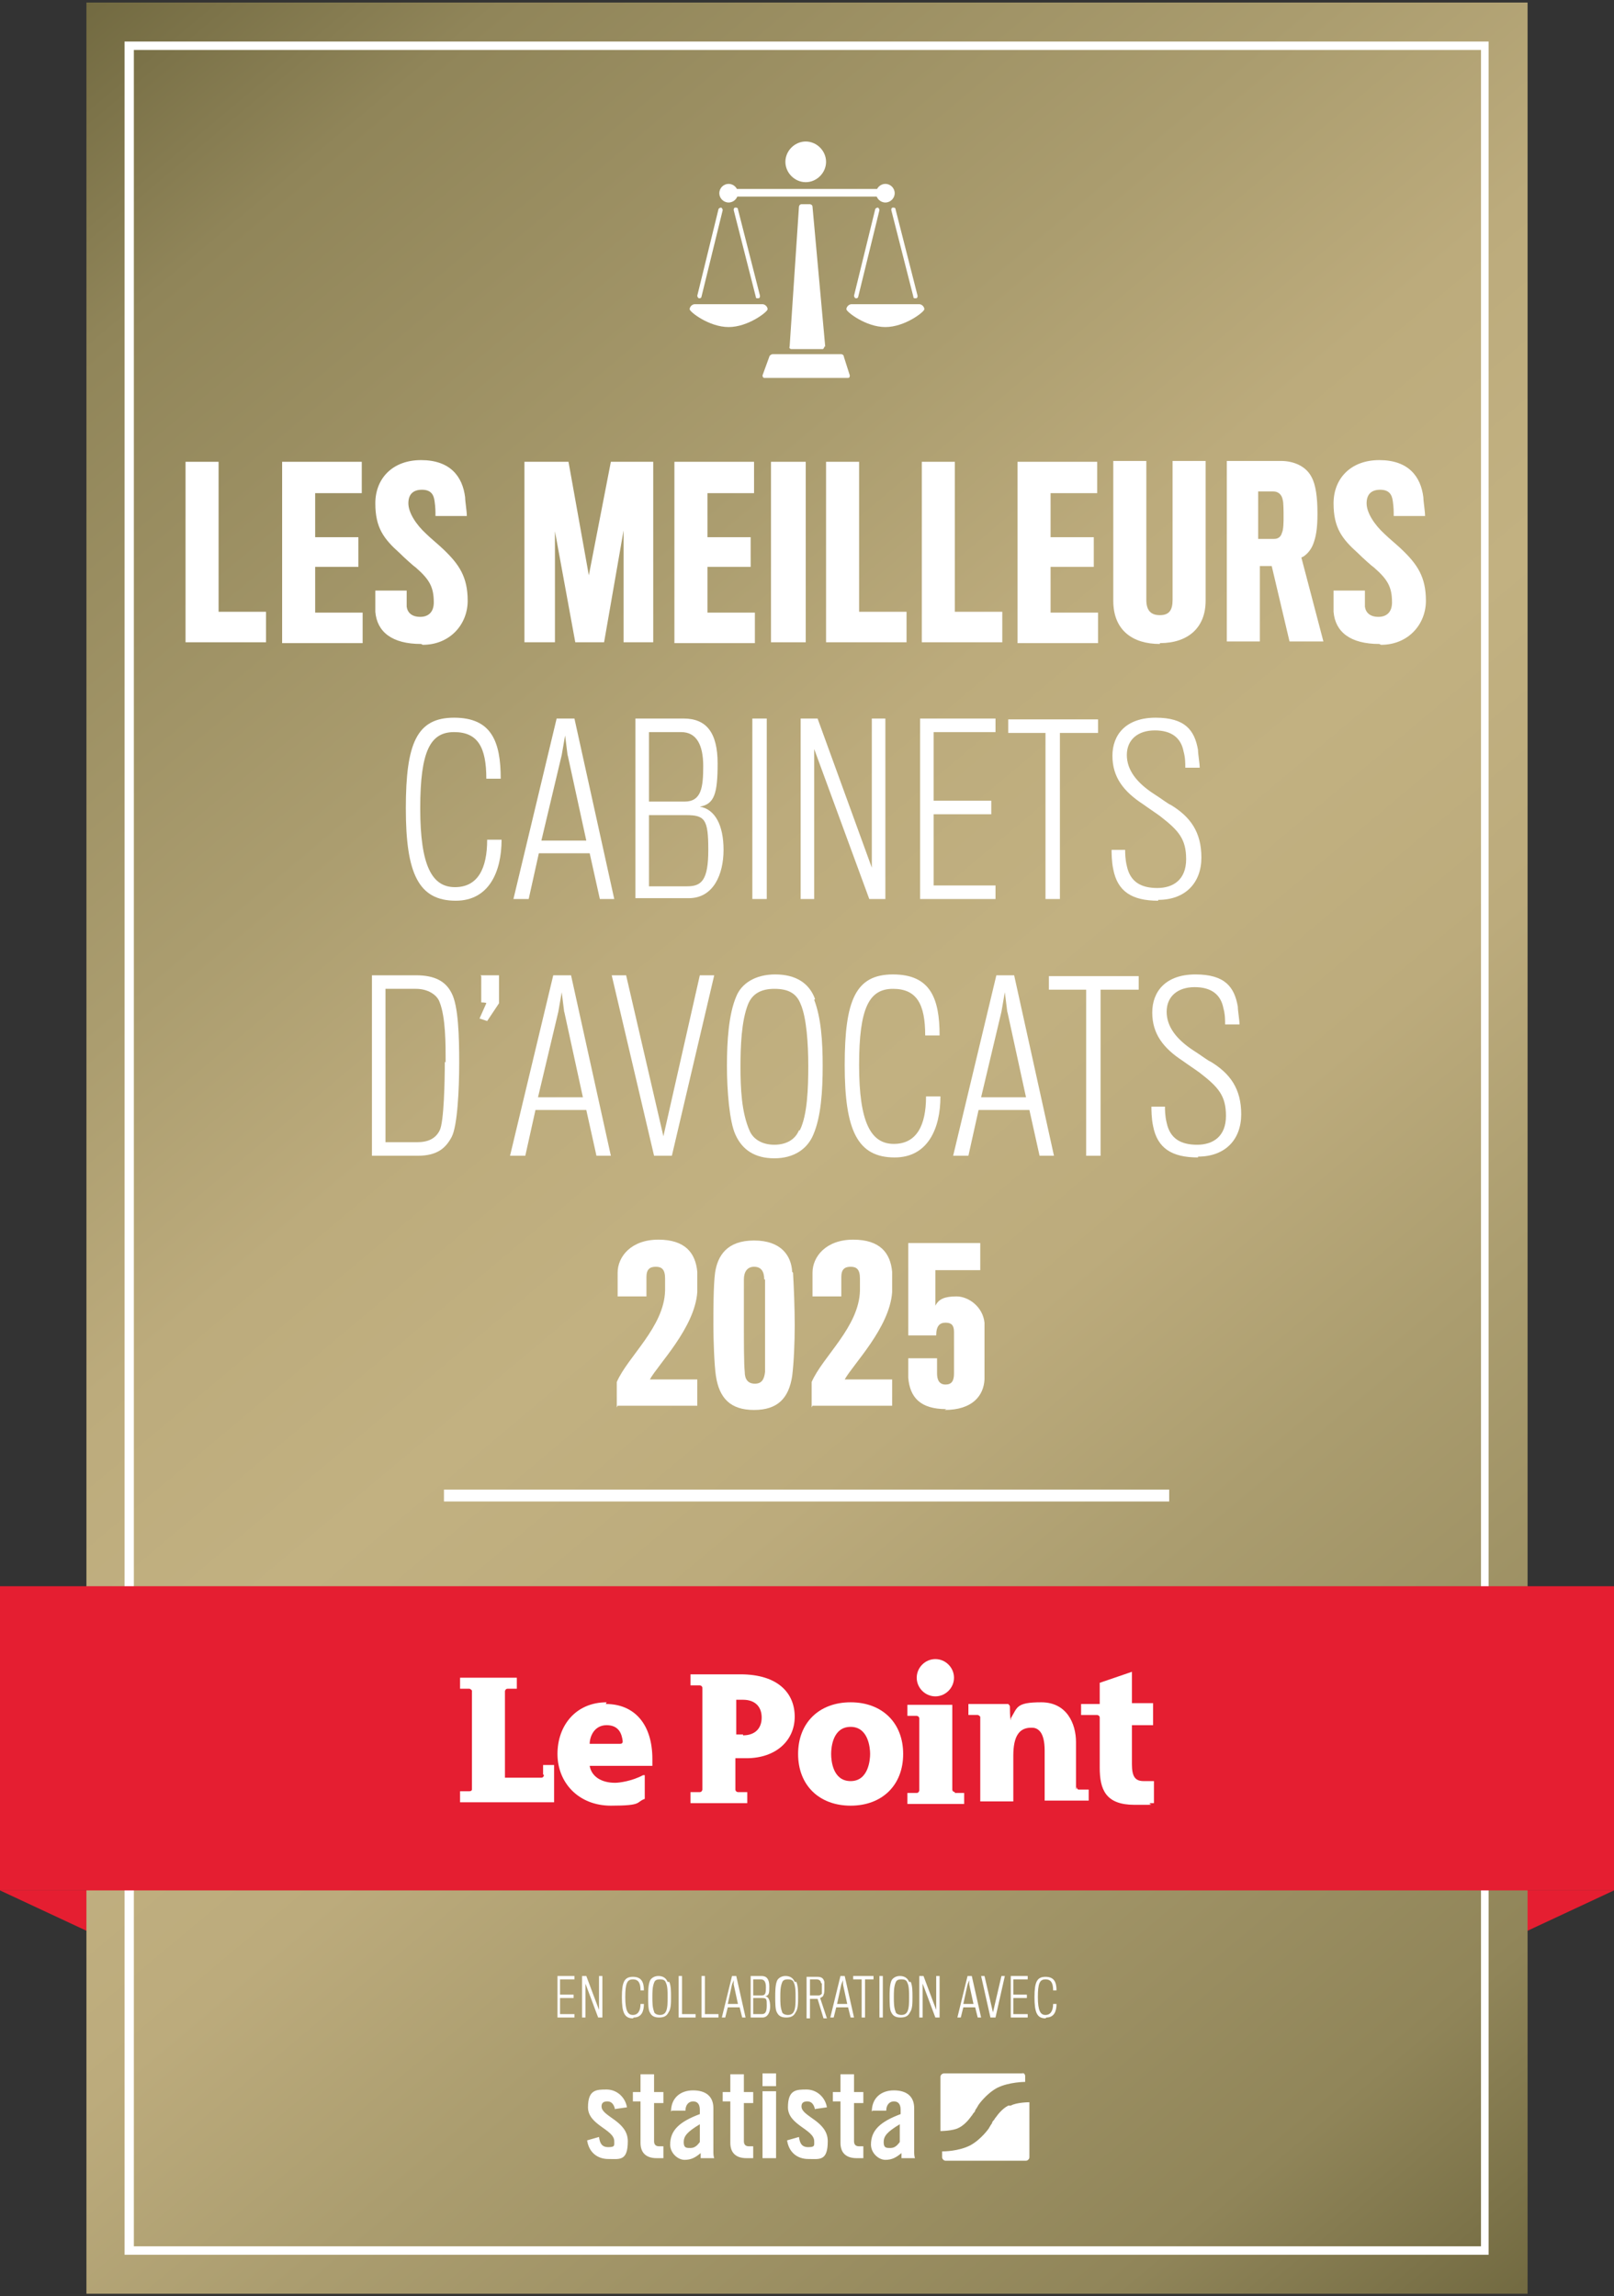 <?xml version="1.0" encoding="UTF-8"?>
<svg id="Layer_1" xmlns="http://www.w3.org/2000/svg" xmlns:xlink="http://www.w3.org/1999/xlink" version="1.1" viewBox="0 0 190.5 271">
  <rect x="0" y="0" width="190.5" height="271" fill="#333333" stroke="none"/>
  <!-- Generator: Adobe Illustrator 29.1.0, SVG Export Plug-In . SVG Version: 2.1.0 Build 142)  -->
  <defs>
    <style>
      .st0 {
        fill: #e51e31;
      }

      .st1 {
        fill: #fff;
      }

      .st2 {
        fill: url(#Unbenannter_Verlauf_67);
      }
    </style>
    <linearGradient id="Unbenannter_Verlauf_67" data-name="Unbenannter Verlauf 67" x1="-6.5" y1="14.3" x2="197" y2="256.7" gradientUnits="userSpaceOnUse">
      <stop offset="0" stop-color="#726a41"/>
      <stop offset=".1" stop-color="#908559"/>
      <stop offset=".3" stop-color="#ab9d6f"/>
      <stop offset=".4" stop-color="#bcab7c"/>
      <stop offset=".5" stop-color="#c2b181"/>
      <stop offset=".6" stop-color="#bcab7c"/>
      <stop offset=".7" stop-color="#ab9d6f"/>
      <stop offset=".9" stop-color="#908559"/>
      <stop offset="1" stop-color="#726a41"/>
    </linearGradient>
  </defs>
  <polygon class="st0" points="190.5 223.1 178.5 228.7 178.5 223.1 190.5 223.1"/>
  <polygon class="st0" points="0 223.1 12 228.7 12 223.1 0 223.1"/>
  <rect class="st2" x="10.2" y=".3" width="170.1" height="270.4"/>
  <path class="st1" d="M175.7,266.1H14.7V4.9h161v261.3ZM15.8,265.1h159V5.9H15.8v259.3Z"/>
  <g>
    <path class="st1" d="M21.9,75.8v-21.3h3.9v17.7h5.6v3.6h-9.5Z"/>
    <path class="st1" d="M33.3,75.8v-21.3h9.4v3.7h-5.5v5.2h5.1v3.5h-5.1v5.4h5.6v3.6h-9.5Z"/>
    <path class="st1" d="M49.7,76c-3.4,0-5.2-1.4-5.4-3.8,0-1,0-1.3,0-2.5h3.7c0,1,0,1.7,0,1.9.1.7.6,1.2,1.6,1.2s1.6-.6,1.6-1.7c0-1.8-.5-2.7-2.1-4.1-.3-.2-1.4-1.2-1.9-1.7-1.9-1.7-2.9-3-2.9-5.9s2-5.1,5.4-5.1,4.9,1.9,5.2,4.4c0,.5.2,1.6.2,2.2h-3.7c0-.5,0-1-.1-1.7-.1-.9-.5-1.4-1.5-1.4s-1.6.5-1.6,1.6.9,2.5,2.1,3.6c.5.5,1.6,1.4,2,1.8,1.9,1.8,2.9,3.3,2.9,6.1s-2.1,5.2-5.3,5.2Z"/>
    <path class="st1" d="M73.6,75.8v-13.2s-2.3,13.2-2.3,13.2h-3.4l-2.4-13.1v13.1s-3.6,0-3.6,0v-21.3h5.2l2.4,13.4,2.6-13.4h5v21.3h-3.6Z"/>
    <path class="st1" d="M79.6,75.8v-21.3h9.4v3.7h-5.5v5.2h5.1v3.5h-5.1v5.4h5.6v3.6h-9.5Z"/>
    <path class="st1" d="M91,75.8v-21.3h4.1v21.3h-4.1Z"/>
    <path class="st1" d="M97.5,75.8v-21.3h3.9v17.7h5.6v3.6h-9.5Z"/>
    <path class="st1" d="M108.8,75.8v-21.3h3.9v17.7h5.6v3.6h-9.5Z"/>
    <path class="st1" d="M120.1,75.8v-21.3h9.4v3.7h-5.5v5.2h5.1v3.5h-5.1v5.4h5.6v3.6h-9.5Z"/>
    <path class="st1" d="M136.9,76c-3.2,0-5.5-1.6-5.5-5.1v-16.5h3.9v16.4c0,1.2.5,1.8,1.6,1.8s1.5-.6,1.5-1.8v-16.4h3.9v16.5c0,3.2-2.1,5-5.4,5Z"/>
    <path class="st1" d="M155,64.2c-.3.8-.9,1.4-1.4,1.6l2.6,9.9h-4l-2.1-8.9h-1.4v8.9h-3.9v-21.3h6.4c1.6,0,3,.7,3.6,1.9.5.9.7,2.4.7,4.3s-.2,2.8-.5,3.6ZM151.4,59c-.1-.6-.5-1-1.1-1h-1.8v5.6s1.7,0,1.9,0c.5,0,.8-.3.9-.7.2-.4.2-1.3.2-1.9s0-1.7-.1-2Z"/>
    <path class="st1" d="M162.8,76c-3.4,0-5.2-1.4-5.4-3.8,0-1,0-1.3,0-2.5h3.7c0,1,0,1.7,0,1.9.1.7.6,1.2,1.6,1.2s1.6-.6,1.6-1.7c0-1.8-.5-2.7-2.1-4.1-.3-.2-1.4-1.2-1.9-1.7-1.9-1.7-2.9-3-2.9-5.9s2-5.1,5.4-5.1,4.9,1.9,5.2,4.4c0,.5.2,1.6.2,2.2h-3.7c0-.5,0-1-.1-1.7-.1-.9-.5-1.4-1.5-1.4s-1.6.5-1.6,1.6.9,2.5,2.1,3.6c.5.5,1.6,1.4,2,1.8,1.9,1.8,2.9,3.3,2.9,6.1s-2.1,5.2-5.3,5.2Z"/>
    <path class="st1" d="M53.8,106.3c-4.4,0-5.9-3.2-5.9-10.9s1.3-10.7,5.7-10.7,5.5,2.8,5.5,7.2h-1.7c0-3.7-1-5.5-3.8-5.5s-4,2.2-4,9,1.4,9.3,4.1,9.3,3.8-2.2,3.8-5.6h1.7c0,3.8-1.5,7.2-5.4,7.2Z"/>
    <path class="st1" d="M62.3,106.1h-1.7l5.1-21.3h2.1l4.7,21.3h-1.7l-1.2-5.4h-6l-1.2,5.4ZM67,89.2l-.3-2.4-.4,2.3-2.4,10.1h5.3l-2.2-10.1Z"/>
    <path class="st1" d="M75,106.1v-21.3h5.7c2.7,0,4,1.7,4,5.3s-.4,4.8-2.1,5.1c1.8.3,2.8,2.2,2.8,5.1s-1.2,5.7-4.1,5.7h-6.3ZM80.4,86.4h-3.8v8.2h4.2c2,0,2.2-1.7,2.2-4.2s-.8-4-2.6-4ZM81,96.2h-4.4v8.4h4.5c1.7,0,2.5-.7,2.5-4.3s-.4-4.1-2.6-4.1Z"/>
    <path class="st1" d="M88.8,106.1v-21.3h1.7v21.3h-1.7Z"/>
    <path class="st1" d="M102.6,106.1l-6.5-17.7v17.7h-1.6v-21.3h2l6.4,17.6v-17.6h1.6v21.3h-1.9Z"/>
    <path class="st1" d="M108.6,106.1v-21.3h8.9v1.6h-7.3v8.1h6.8v1.6h-6.8v8.4h7.3v1.6h-9Z"/>
    <path class="st1" d="M125.1,86.5v19.6h-1.7v-19.6h-4.4v-1.6h10.6v1.6h-4.4Z"/>
    <path class="st1" d="M136.7,106.3c-3.1,0-4.8-1.1-5.3-3.7-.2-.9-.2-2-.2-2.3h1.6c0,.3,0,1.1.2,1.9.4,1.9,1.7,2.6,3.6,2.6s3.4-1,3.4-3.4-.9-3.4-3.1-5.1c-.4-.3-1.6-1.1-2-1.4-2.3-1.5-3.6-3.2-3.6-5.7s1.6-4.5,5.1-4.5,4.6,1.5,5,3.8c0,.5.2,1.6.2,2.1h-1.7c0-.5,0-1.2-.2-1.9-.3-1.6-1.4-2.5-3.4-2.5s-3.3,1.1-3.3,2.9,1.2,3.3,3.2,4.6c.8.5,1.7,1.2,2,1.3,2.3,1.4,3.6,3.2,3.6,6.2s-1.9,5-5.1,5Z"/>
    <path class="st1" d="M49.4,136.4h-5.5v-21.3h5.2c2.2,0,3.5.7,4.2,2.1.8,1.5.9,5.1.9,8.2s-.2,7.5-.9,8.8c-.7,1.3-1.7,2.2-4,2.2ZM52.6,125.4c0-2.2,0-5.3-.7-7.1-.3-.9-1.4-1.6-2.8-1.6h-3.6v18.1h3.7c1.3,0,2.2-.4,2.7-1.4.5-1,.6-5.8.6-8.1Z"/>
    <path class="st1" d="M56.7,115.1h2.2v3.3l-1.4,2.1-.9-.3.8-1.8h0c0-.1-.6-.1-.6-.1v-3.1Z"/>
    <path class="st1" d="M61.9,136.4h-1.7l5.1-21.3h2.1l4.7,21.3h-1.7l-1.2-5.4h-6l-1.2,5.4ZM66.6,119.5l-.3-2.4-.4,2.3-2.4,10.1h5.3l-2.2-10.1Z"/>
    <path class="st1" d="M79.2,136.4h-2l-5-21.3h1.7l4.4,19,4.3-19h1.7l-5,21.3Z"/>
    <path class="st1" d="M96.1,118c.8,2.1,1,4.8,1,7.8s-.2,6-1.1,8.1c-.7,1.7-2.3,2.8-4.6,2.8s-3.8-1-4.6-2.8c-.7-1.5-1-5.2-1-8.1s.2-6.1,1.1-8.2c.6-1.5,2.2-2.6,4.6-2.6s4,1,4.7,2.9ZM94.4,133.4c.9-1.8,1-5,1-7.6s-.2-5.7-.9-7.3c-.5-1.3-1.5-1.8-3.1-1.8s-2.6.6-3.1,1.8c-.8,2-.9,5-.9,7.4s.1,5.4,1.1,7.6c.4.9,1.4,1.6,2.9,1.6s2.5-.7,2.9-1.7Z"/>
    <path class="st1" d="M105.6,136.6c-4.4,0-5.9-3.2-5.9-10.9s1.3-10.7,5.7-10.7,5.5,2.8,5.5,7.2h-1.7c0-3.7-1-5.5-3.8-5.5s-4,2.2-4,9,1.4,9.3,4.1,9.3,3.8-2.2,3.8-5.6h1.7c0,3.8-1.5,7.2-5.4,7.2Z"/>
    <path class="st1" d="M114.2,136.4h-1.7l5.1-21.3h2.1l4.7,21.3h-1.7l-1.2-5.4h-6l-1.2,5.4ZM118.9,119.5l-.3-2.4-.4,2.3-2.4,10.1h5.3l-2.2-10.1Z"/>
    <path class="st1" d="M129.9,116.8v19.6h-1.7v-19.6h-4.4v-1.6h10.6v1.6h-4.4Z"/>
    <path class="st1" d="M141.4,136.6c-3.1,0-4.8-1.1-5.3-3.7-.2-.9-.2-2-.2-2.3h1.6c0,.3,0,1.1.2,1.9.4,1.9,1.7,2.6,3.6,2.6s3.4-1,3.4-3.4-.9-3.4-3.1-5.1c-.4-.3-1.6-1.1-2-1.4-2.3-1.5-3.6-3.2-3.6-5.7s1.6-4.5,5.1-4.5,4.6,1.5,5,3.8c0,.5.2,1.6.2,2.1h-1.7c0-.5,0-1.2-.2-1.9-.3-1.6-1.4-2.5-3.4-2.5s-3.3,1.1-3.3,2.9,1.2,3.3,3.2,4.6c.8.5,1.7,1.2,2,1.3,2.3,1.4,3.6,3.2,3.6,6.2s-1.9,5-5.1,5Z"/>
  </g>
  <rect class="st1" x="52.4" y="175.8" width="85.6" height="1.4"/>
  <g>
    <path class="st1" d="M65.8,238.1v-4.9h2v.4h-1.7v1.8h1.6v.4h-1.6v1.9h1.7v.4h-2Z"/>
    <path class="st1" d="M70.6,238.1l-1.5-4v4h-.4v-4.9h.5l1.5,4v-4h.4v4.9h-.4Z"/>
    <path class="st1" d="M74.7,238.2c-1,0-1.3-.7-1.3-2.5s.3-2.4,1.3-2.4,1.3.6,1.3,1.6h-.4c0-.8-.2-1.3-.9-1.3s-.9.5-.9,2.1.3,2.1.9,2.1.9-.5.9-1.3h.4c0,.9-.3,1.6-1.2,1.6Z"/>
    <path class="st1" d="M79,233.9c.2.5.2,1.1.2,1.8s0,1.4-.3,1.8c-.2.4-.5.6-1.1.6s-.9-.2-1.1-.6c-.2-.3-.2-1.2-.2-1.8s0-1.4.2-1.9c.1-.3.5-.6,1-.6s.9.2,1.1.7ZM78.6,237.4c.2-.4.2-1.1.2-1.7s0-1.3-.2-1.7c-.1-.3-.3-.4-.7-.4s-.6.1-.7.4c-.2.5-.2,1.1-.2,1.7s0,1.2.2,1.7c0,.2.3.4.7.4s.6-.2.7-.4Z"/>
    <path class="st1" d="M80.1,238.1v-4.9h.4v4.5h1.6v.4h-2Z"/>
    <path class="st1" d="M82.8,238.1v-4.9h.4v4.5h1.6v.4h-2Z"/>
    <path class="st1" d="M85.6,238.1h-.4l1.2-4.9h.5l1.1,4.9h-.4l-.3-1.2h-1.4l-.3,1.2ZM86.6,234.2v-.5c0,0-.2.5-.2.5l-.5,2.3h1.2l-.5-2.3Z"/>
    <path class="st1" d="M88.6,238.1v-4.9h1.3c.6,0,.9.4.9,1.2s0,1.1-.5,1.2c.4,0,.6.5.6,1.2s-.3,1.3-.9,1.3h-1.4ZM89.8,233.6h-.9v1.9h1c.5,0,.5-.4.5-1s-.2-.9-.6-.9ZM89.9,235.8h-1v1.9h1c.4,0,.6-.2.6-1s0-.9-.6-.9Z"/>
    <path class="st1" d="M94,233.9c.2.5.2,1.1.2,1.8s0,1.4-.3,1.8c-.2.4-.5.6-1.1.6s-.9-.2-1.1-.6c-.2-.3-.2-1.2-.2-1.8s0-1.4.2-1.9c.1-.3.5-.6,1-.6s.9.2,1.1.7ZM93.7,237.4c.2-.4.2-1.1.2-1.7s0-1.3-.2-1.7c-.1-.3-.3-.4-.7-.4s-.6.1-.7.4c-.2.5-.2,1.1-.2,1.7s0,1.2.2,1.7c0,.2.3.4.7.4s.6-.2.7-.4Z"/>
    <path class="st1" d="M97.2,235.4c0,.2-.2.3-.4.4l.8,2.4h-.4l-.7-2.3h-.9v2.3h-.4v-4.9h1.3c.5,0,.7.2.8.6,0,.2,0,.4,0,.7s0,.7-.1.8ZM96.9,234c0-.2-.2-.4-.5-.4h-.8v1.9s.9,0,1,0c.2,0,.3-.1.4-.2,0-.1,0-.4,0-.6s0-.6,0-.6Z"/>
    <path class="st1" d="M98.4,238.1h-.4l1.2-4.9h.5l1.1,4.9h-.4l-.3-1.2h-1.4l-.3,1.2ZM99.5,234.2v-.5c0,0-.2.5-.2.5l-.5,2.3h1.2l-.5-2.3Z"/>
    <path class="st1" d="M102.1,233.6v4.5h-.4v-4.5h-1v-.4h2.4v.4h-1Z"/>
    <path class="st1" d="M103.8,238.1v-4.9h.4v4.9h-.4Z"/>
    <path class="st1" d="M107.5,233.9c.2.5.2,1.1.2,1.8s0,1.4-.3,1.8c-.2.4-.5.6-1.1.6s-.9-.2-1.1-.6c-.2-.3-.2-1.2-.2-1.8s0-1.4.2-1.9c.1-.3.5-.6,1-.6s.9.2,1.1.7ZM107.1,237.4c.2-.4.2-1.1.2-1.7s0-1.3-.2-1.7c-.1-.3-.3-.4-.7-.4s-.6.1-.7.4c-.2.5-.2,1.1-.2,1.7s0,1.2.2,1.7c0,.2.3.4.7.4s.6-.2.7-.4Z"/>
    <path class="st1" d="M110.4,238.1l-1.5-4v4h-.4v-4.9h.5l1.5,4v-4h.4v4.9h-.4Z"/>
    <path class="st1" d="M113.4,238.1h-.4l1.2-4.9h.5l1.1,4.9h-.4l-.3-1.2h-1.4l-.3,1.2ZM114.4,234.2v-.5c0,0-.2.5-.2.5l-.5,2.3h1.2l-.5-2.3Z"/>
    <path class="st1" d="M117.4,238.1h-.5l-1.1-4.9h.4l1,4.3,1-4.3h.4l-1.1,4.9Z"/>
    <path class="st1" d="M119.3,238.1v-4.9h2v.4h-1.7v1.8h1.6v.4h-1.6v1.9h1.7v.4h-2Z"/>
    <path class="st1" d="M123.4,238.2c-1,0-1.3-.7-1.3-2.5s.3-2.4,1.3-2.4,1.3.6,1.3,1.6h-.4c0-.8-.2-1.3-.9-1.3s-.9.5-.9,2.1.3,2.1.9,2.1.9-.5.9-1.3h.4c0,.9-.3,1.6-1.2,1.6Z"/>
  </g>
  <path class="st1" d="M72.6,249c-.1-.6-.4-1-.9-1s-.7.2-.7.6c0,1.2,3.1,1.7,3.1,4.1s-1,2.1-2.3,2.1-2.3-.8-2.5-2.2l1.4-.4c.1.7.3,1.2,1.1,1.2s.7-.2.7-.7c0-1.4-3.1-1.9-3.1-4s1-2.1,2.2-2.1,2.2.9,2.4,2.1l-1.4.2ZM74.7,248.2v-1.3h.9v-2.1h1.6v2.1h1.1v1.3h-1.1v4.5c0,.4.2.6.6.6h.5v1.4c-.2,0-.4,0-.8,0-1.2,0-1.9-.6-1.9-1.8v-4.9h-.9ZM79.2,249.2c0-1.6,1.1-2.5,2.6-2.5s2.4.7,2.4,2.1v5.1c0,.2,0,.6.1.8h-1.6c0-.2,0-.4,0-.6-.6.5-1.1.8-1.9.8s-1.7-.8-1.7-1.8c0-1.7,1.1-2.7,3.5-3.6v-.5c0-.7-.3-1-.8-1s-.9.4-.9,1.1h-1.6ZM82.6,250.7c-1.5.9-1.9,1.4-1.9,2.1s.3.7.8.7.8-.3,1.1-.7v-2.1ZM85.3,248.2v-1.3h.9v-2.1h1.6v2.1h1.1v1.3h-1.1v4.5c0,.4.2.6.6.6h.5v1.4c-.2,0-.4,0-.8,0-1.2,0-1.9-.6-1.9-1.8v-4.9h-.9ZM90,246.2v-1.5h1.6v1.5h-1.6ZM90,254.7v-7.9h1.6v7.9h-1.6ZM96.2,249c-.1-.6-.4-1-.9-1s-.7.2-.7.6c0,1.2,3.1,1.7,3.1,4.1s-1,2.1-2.3,2.1-2.3-.8-2.5-2.2l1.4-.4c.1.7.3,1.2,1.1,1.2s.7-.2.7-.7c0-1.4-3.1-1.9-3.1-4s1-2.1,2.2-2.1,2.2.9,2.4,2.1l-1.4.2ZM98.3,248.2v-1.3h.9v-2.1h1.6v2.1h1.1v1.3h-1.1v4.5c0,.4.2.6.6.6h.5v1.4c-.2,0-.4,0-.8,0-1.2,0-1.9-.6-1.9-1.8v-4.9h-.9ZM102.9,249.2c0-1.6,1.1-2.5,2.6-2.5s2.4.7,2.4,2.1v5.1c0,.2,0,.6.1.8h-1.6c0-.2,0-.4,0-.6-.6.5-1.1.8-1.9.8s-1.7-.8-1.7-1.8c0-1.7,1.1-2.7,3.5-3.6v-.5c0-.7-.3-1-.8-1s-.9.4-.9,1.1h-1.6ZM106.2,250.7c-1.5.9-1.9,1.4-1.9,2.1s.3.7.8.7.8-.3,1.1-.7v-2.1ZM120.9,244.7h-9.5c-.2,0-.4.2-.4.4v6.4s0,0,0,0c0,0,1.5,0,2.2-.4.8-.4,1.4-1.3,1.4-1.3.2-.2.3-.5.4-.5,0,0,.1-.2.1-.2,0,0,0-.1.1-.2,0,0,.2-.3.3-.5,0,0,.9-1.3,2.2-2,1.4-.7,3.3-.7,3.3-.7,0,0,0,0,0,0v-.7c0-.2-.2-.4-.4-.4ZM119,248.5c-.8.4-1.4,1.3-1.4,1.3-.2.2-.3.5-.4.5,0,0-.1.2-.1.2,0,0,0,.1-.1.2,0,0-.2.3-.3.5,0,0-.9,1.3-2.2,2-1.4.7-3.1.7-3.3.7v.7c0,.2.2.4.4.4h9.5c.2,0,.4-.2.4-.4v-6.5s0,0,0,0c0,0-1.5,0-2.2.4Z"/>
  <g>
    <path class="st1" d="M72.8,166.1v-3c1.3-3,5.6-6.5,5.7-10.8,0-.3,0-1.1,0-1.4,0-1.1-.4-1.4-1.1-1.4s-1.1.3-1.1,1.2v2.3h-3.4c0-.4,0-2.4,0-2.8,0-1.9,1.6-3.9,4.8-3.9s4.4,1.6,4.6,3.8c0,.3,0,2,0,2.4-.3,4.2-4.6,8.5-5.6,10.3h5.6v3.1h-9.4Z"/>
    <path class="st1" d="M93.6,150.2c.1,1.7.2,4.2.2,6.2s-.1,4.4-.3,6c-.4,2.6-1.7,4-4.5,4s-4.1-1.4-4.5-4c-.2-1.3-.3-4.4-.3-6s0-4.7.2-6.2c.3-2,1.4-3.8,4.6-3.8s4.4,1.8,4.5,3.7ZM90.2,151c0-1-.4-1.5-1.2-1.5s-1.2.6-1.2,1.5c0,1.8,0,4.1,0,5.3,0,1.9,0,4.7.1,5.6,0,.9.4,1.4,1.2,1.4s1.1-.5,1.2-1.4c0-.8,0-4.1,0-5.6s0-4.4,0-5.3Z"/>
    <path class="st1" d="M95.8,166.1v-3c1.3-3,5.6-6.5,5.7-10.8,0-.3,0-1.1,0-1.4,0-1.1-.4-1.4-1.1-1.4s-1.1.3-1.1,1.2v2.3h-3.4c0-.4,0-2.4,0-2.8,0-1.9,1.6-3.9,4.8-3.9s4.4,1.6,4.6,3.8c0,.3,0,2,0,2.4-.3,4.2-4.6,8.5-5.6,10.3h5.6v3.1h-9.4Z"/>
    <path class="st1" d="M111.7,166.3c-3.1,0-4.3-1.4-4.5-3.7,0-.7,0-1.4,0-2.3h3.4c0,.2,0,1.1,0,1.8,0,.8.3,1.3,1,1.3s1-.4,1-1.3c0-.7,0-3.9,0-4.9,0-.8-.3-1.1-1-1.1s-1.1.4-1.1,1.5h-3.3v-10.9h8.5v3.2h-5.3v4.2c.4-.8,1.1-1.1,2.5-1.1s3.1,1.2,3.3,3.1c0,1.3,0,5.2,0,6.7-.1,1.9-1.4,3.6-4.7,3.6Z"/>
  </g>
  <g>
    <path class="st1" d="M100.3,44.3c0,.1,0,.3-.2.3h-9.9c-.1,0-.2-.1-.2-.3l.8-2.2c0-.1.2-.3.4-.3h8.1c.1,0,.3.1.3.3l.7,2.2Z"/>
    <path class="st1" d="M97.3,40.9c0,.1-.1.3-.2.3h-3.7c-.1,0-.3-.1-.2-.3l1.1-16.5c0-.1.1-.3.3-.3h1c.1,0,.3.1.3.3l1.5,16.5Z"/>
    <rect class="st1" x="85.5" y="22.3" width="18.6" height=".9"/>
    <path class="st1" d="M97.5,19.1c0,1.3-1.1,2.4-2.4,2.4s-2.4-1.1-2.4-2.4,1.1-2.4,2.4-2.4,2.4,1.1,2.4,2.4"/>
    <path class="st1" d="M87.1,22.8c0,.6-.5,1.1-1.1,1.1s-1.1-.5-1.1-1.1.5-1.1,1.1-1.1,1.1.5,1.1,1.1"/>
    <path class="st1" d="M90.6,36.5c0,.3-2.3,2.1-4.6,2.1s-4.6-1.8-4.6-2.1.3-.6.6-.6h8c.3,0,.6.3.6.6"/>
    <path class="st1" d="M89.4,35.2c-.1,0-.2,0-.2-.2l-2.6-10.2c0-.1,0-.3.2-.3.1,0,.3,0,.3.2l2.6,10.2c0,.1,0,.3-.2.3,0,0,0,0,0,0"/>
    <path class="st1" d="M82.5,35.2s0,0,0,0c-.1,0-.2-.2-.2-.3l2.5-10.2c0-.1.2-.2.3-.2.1,0,.2.2.2.3l-2.5,10.2c0,.1-.1.2-.2.2"/>
    <path class="st1" d="M105.6,22.8c0,.6-.5,1.1-1.1,1.1s-1.1-.5-1.1-1.1.5-1.1,1.1-1.1,1.1.5,1.1,1.1"/>
    <path class="st1" d="M109.1,36.5c0,.3-2.3,2.1-4.6,2.1s-4.6-1.8-4.6-2.1.3-.6.6-.6h8c.3,0,.6.3.6.6"/>
    <path class="st1" d="M108,35.2c-.1,0-.2,0-.2-.2l-2.6-10.2c0-.1,0-.3.2-.3.1,0,.3,0,.3.2l2.6,10.2c0,.1,0,.3-.2.3,0,0,0,0,0,0"/>
    <path class="st1" d="M101,35.2s0,0,0,0c-.1,0-.2-.2-.2-.3l2.5-10.2c0-.1.2-.2.3-.2.1,0,.2.2.2.3l-2.5,10.2c0,.1-.1.2-.2.2"/>
  </g>
  <g>
    <rect class="st0" y="187.2" width="190.5" height="35.9"/>
    <g>
      <path id="path3352" class="st1" d="M136.2,210.2c-.1,0-.3,0-.3,0-.3,0-.6,0-.9,0-1,0-1.4-.5-1.4-2v-4.6h2.5v-2.6h-2.5v-3.7l-3.8,1.3v2.5h-2.2v1.3h1.9c.1,0,.3.1.3.3v5.9c0,2.6.7,4.4,4.1,4.4s1.3,0,1.9-.2c0,0,.2,0,.4,0v-2.6h0"/>
      <path id="path3354" class="st1" d="M100.4,200.9c-3.7,0-6.2,2.4-6.2,6.1s2.5,6.1,6.2,6.1,6.2-2.4,6.2-6.1-2.5-6.1-6.2-6.1ZM100.4,210.2c-2.1,0-2.3-2.4-2.3-3.2s.2-3.2,2.3-3.2,2.3,2.5,2.3,3.2-.2,3.2-2.3,3.2"/>
      <path id="path3356" class="st1" d="M110.4,200.2c1.2,0,2.2-1,2.2-2.2s-1-2.2-2.2-2.2-2.2,1-2.2,2.2,1,2.2,2.2,2.2"/>
      <path id="path3358" class="st1" d="M112.7,211.5c-.1,0-.3-.1-.3-.3v-10h-5.3v1.3h1.1c.1,0,.3.1.3.3v8.5h0c0,.1-.1.3-.3.3h-1.1v1.3h6.7v-1.3h-1.1"/>
      <path id="path3360" class="st1" d="M127,211.2v-5.6c0-2.2-1.1-4.7-4.1-4.7s-2.8.6-3.6,1.9v.2c-.1,0-.1-1.6-.1-1.6h0c0-.1-.1-.2-.2-.3h-4.7s0,1.3,0,1.3h1.1c.1,0,.2.1.3.2v10h3.9v-5.4c0-2.3.7-3.3,2.1-3.3.3,0,.7,0,1.1.5.3.4.5,1.1.5,2.2v5.9h5.2s0-1.3,0-1.3h-1.2c-.1,0-.2-.1-.2-.3"/>
      <path id="path3362" class="st1" d="M71.6,200.9c-3.6,0-5.8,2.7-5.8,6.1s2.5,6.1,6.3,6.1,2.9-.4,4-.8c0,0,0,0,0,0v-2.8c0,0-.2,0-.2,0-1.3.7-2.8.9-3.3.9-1.7,0-2.8-.8-3-2h0c0,0,7.3,0,7.4,0v-.8c0-4.1-2.1-6.5-5.5-6.5ZM69.6,205.8h0c0-.8.5-2.2,2-2.2s1.8,1.1,1.9,1.9h0c0,.2-.1.3-.3.3h-3.7"/>
      <path id="path3364" class="st1" d="M87.4,197.6h-5.9v1.3h1.1c.1,0,.3.1.3.3v12c0,.1-.1.3-.3.3h-1.1v1.3h6.7v-1.3h-1.1c-.1,0-.3-.1-.3-.3h0v-3.7h1.3c3.5,0,5.7-2.1,5.7-4.9s-2-5-6.4-5h0ZM87.7,204.7h-.8v-4.1h.8c1.4,0,2.2.8,2.2,2.1s-.8,2.1-2.2,2.1"/>
      <path id="path3366" class="st1" d="M64.2,209.5h0c0,.1-.1.3-.3.3h0s-4.3,0-4.3,0v-10.2c0-.1.1-.3.3-.3h1.1v-1.3h-6.7s0,1.3,0,1.3h1.1c.1,0,.2.1.3.2v11.7c0,.1-.1.2-.3.2h0s-1.1,0-1.1,0v1.3h11.1v-4.4h-1.3v1.1"/>
    </g>
  </g>
</svg>